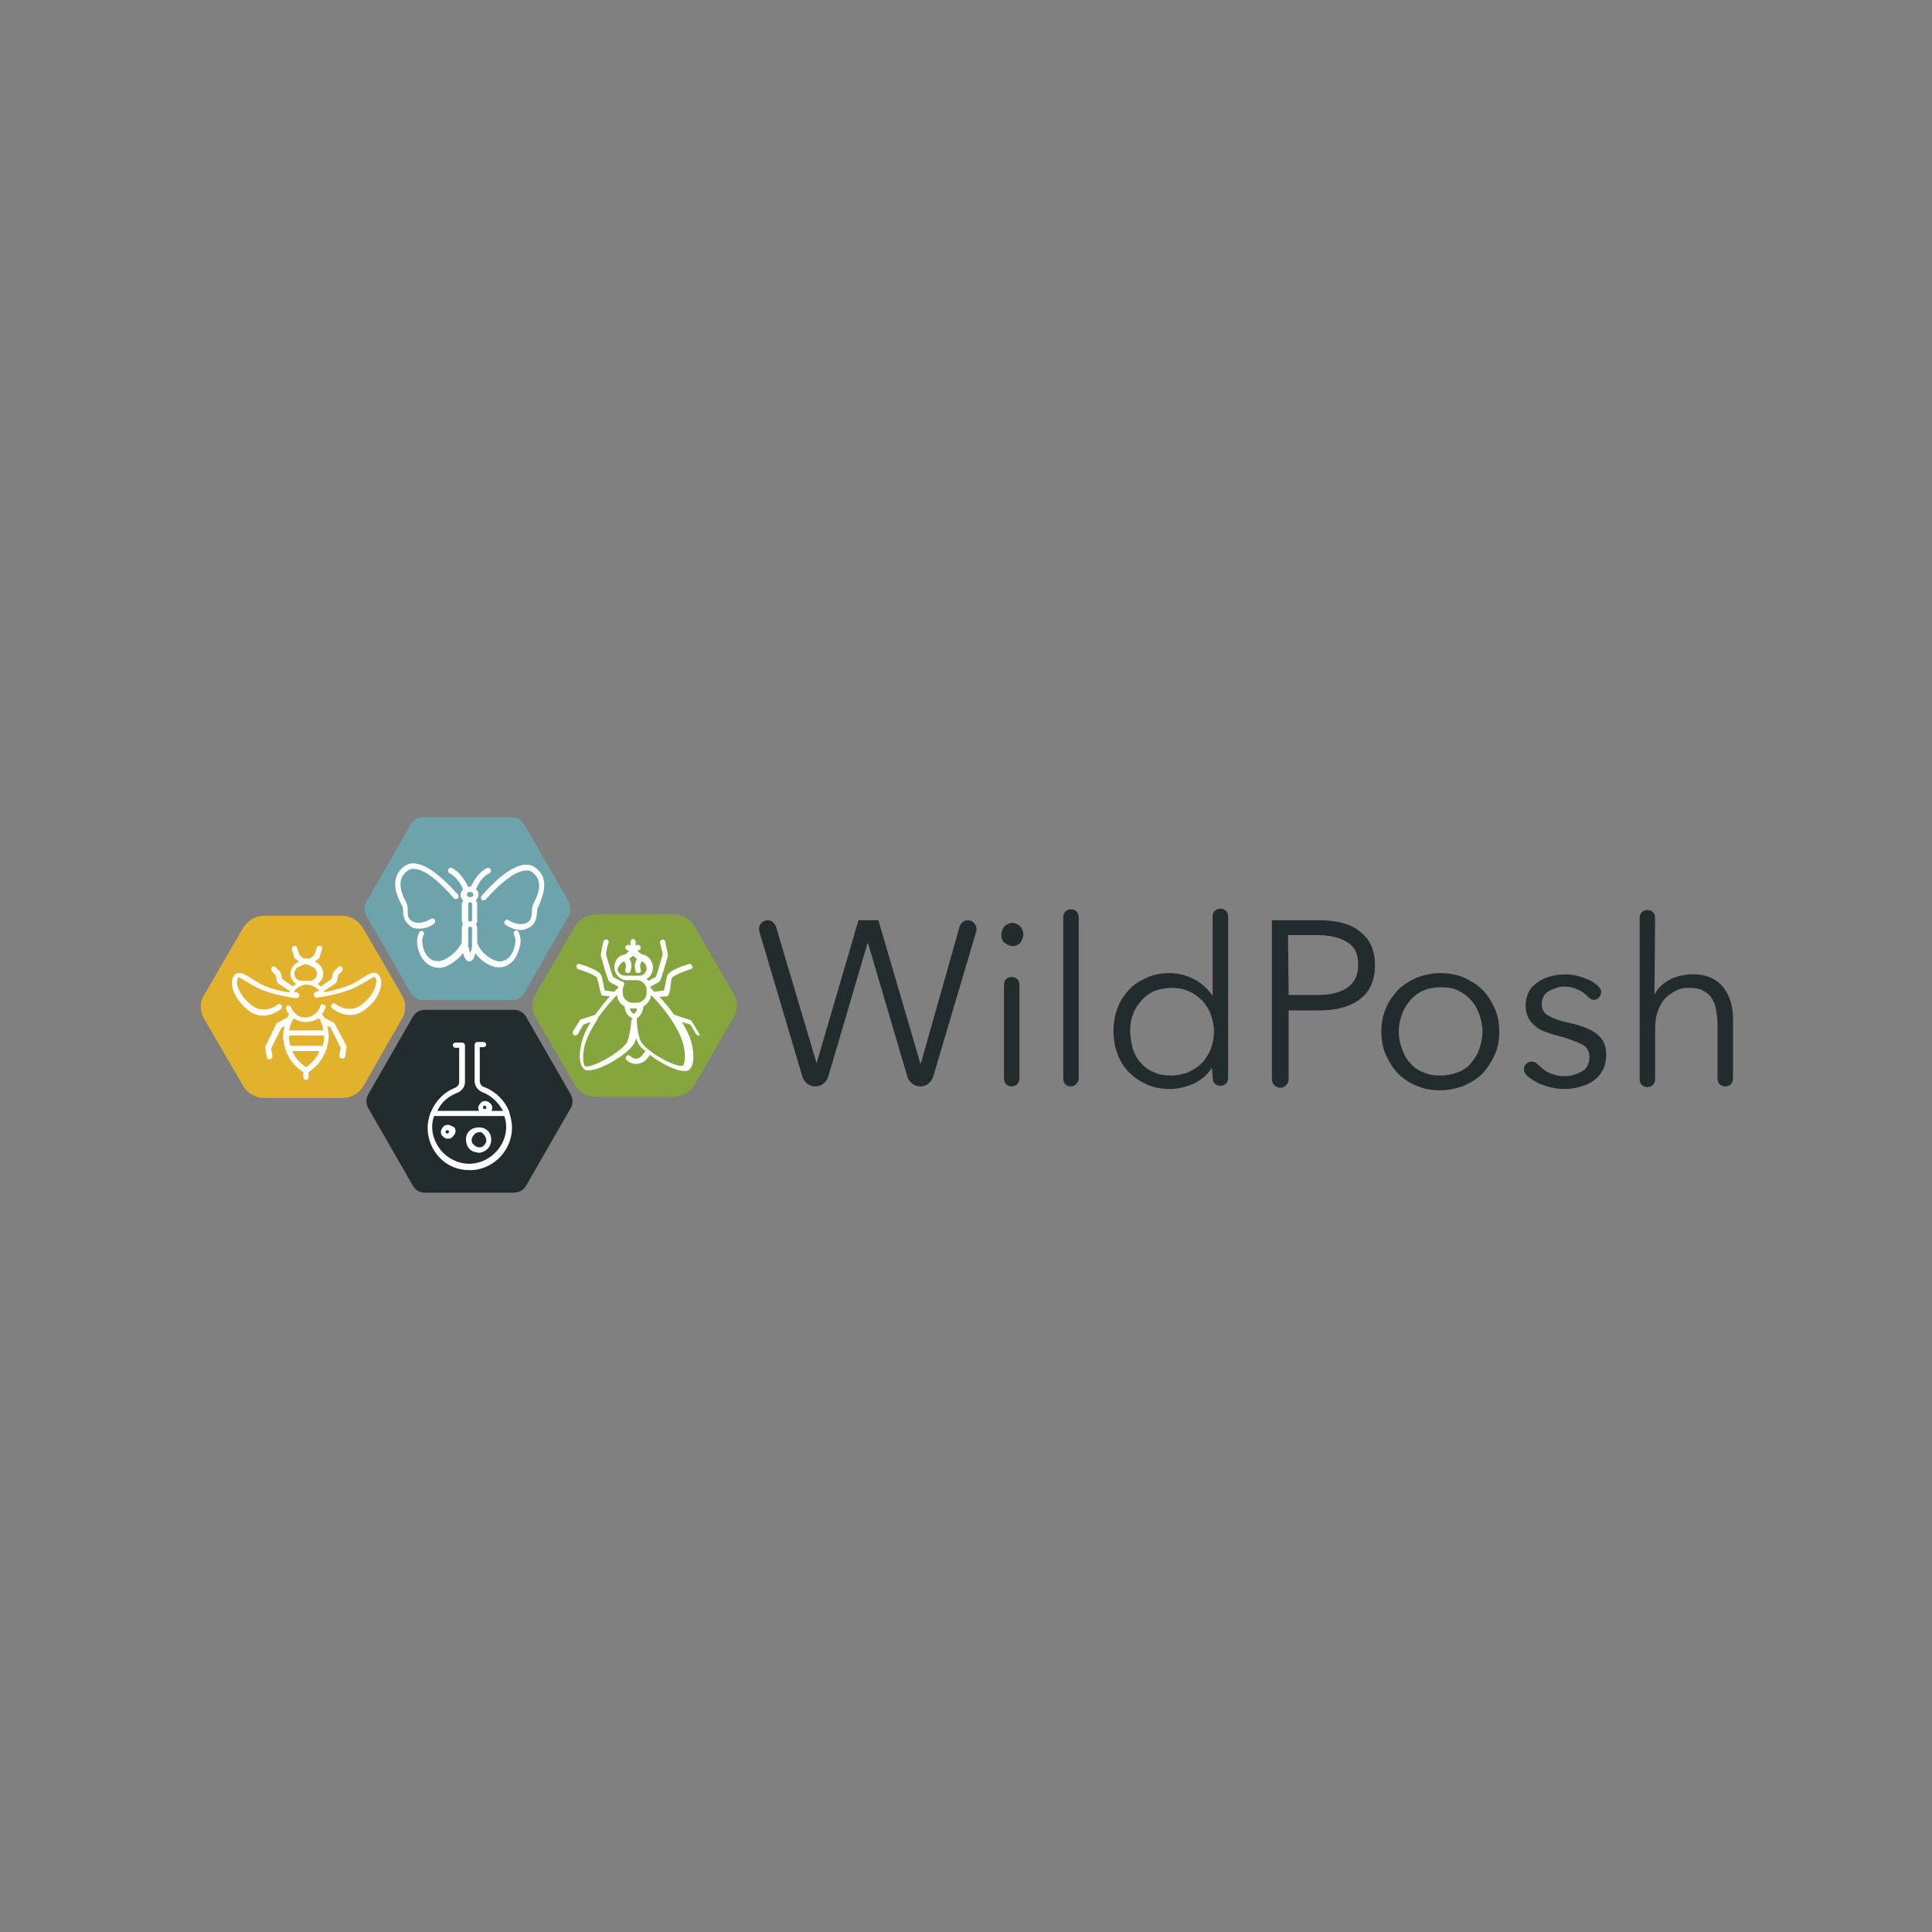 <?xml version="1.0" encoding="utf-8"?>
<!-- Generator: Adobe Illustrator 19.0.0, SVG Export Plug-In . SVG Version: 6.00 Build 0)  -->
<svg version="1.1" id="Layer_1" xmlns="http://www.w3.org/2000/svg" xmlns:xlink="http://www.w3.org/1999/xlink" x="0px" y="0px"
	 viewBox="-155 247 300 300" style="enable-background:new -155 247 300 300;" xml:space="preserve">
<rect x="-155" y="247" width="300" height="300" fill="#808080" stroke="none"/>
<style type="text/css">
	.st0{fill:#E2B22D;}
	.st1{fill:#222C2D;}
	.st2{fill:#85A53D;}
	.st3{fill:#6DA3AA;}
	.st4{fill:#FFFFFF;}
</style>
<g>
	<path class="st0" d="M-113.9,417.5h12.1c1.3,0,2.5-0.7,3.2-1.8l6-10.5c0.7-1.1,0.7-2.5,0-3.7l-6.1-10.5c-0.7-1.1-1.9-1.8-3.2-1.8
		H-114c-1.3,0-2.5,0.7-3.2,1.8l-6.1,10.5c-0.7,1.1-0.7,2.5,0,3.7l6.1,10.5C-116.5,416.8-115.3,417.5-113.9,417.5z"/>
	<path class="st1" d="M-89,432.2h13.8c0.8,0,1.5-0.4,1.9-1.1l6.9-12c0.4-0.7,0.4-1.5,0-2.2l-6.9-12c-0.4-0.7-1.1-1.1-1.9-1.1H-89
		c-0.8,0-1.5,0.4-1.9,1.1l-6.9,12c-0.4,0.7-0.4,1.5,0,2.2l6.9,12C-90.5,431.8-89.8,432.2-89,432.2z"/>
	<path class="st2" d="M-62.5,417.3h12.1c1.3,0,2.5-0.7,3.2-1.8l6.1-10.5c0.7-1.1,0.7-2.5,0-3.7l-6.1-10.5c-0.7-1.1-1.9-1.8-3.2-1.8
		h-12.1c-1.3,0-2.5,0.7-3.2,1.8l-6.1,10.5c-0.7,1.1-0.7,2.5,0,3.7l6.1,10.5C-65.1,416.6-63.8,417.3-62.5,417.3z"/>
	<path class="st3" d="M-89.3,402.3h13.8c0.8,0,1.5-0.4,1.9-1.1l6.9-12c0.4-0.7,0.4-1.5,0-2.2l-6.9-12c-0.4-0.7-1.1-1.1-1.9-1.1
		h-13.8c-0.8,0-1.5,0.4-1.9,1.1l-6.9,12c-0.4,0.7-0.4,1.5,0,2.2l6.9,12C-90.7,401.9-90,402.3-89.3,402.3z"/>
	<g>
		<path class="st1" d="M-28.2,412.1L-28.2,412.1l6.5-22.2h3.1l6.5,22.2h0.1l6-21.2c0.2-0.6,0.7-1,1.3-1l0,0c0.9,0,1.5,0.9,1.3,1.7
			l-6.7,22.6c-0.3,0.9-1.1,1.5-2,1.5l0,0c-0.9,0-1.7-0.6-2-1.5l-6.1-20.7h-0.1l-6.1,20.7c-0.3,0.9-1.1,1.5-2,1.5l0,0
			c-0.9,0-1.7-0.6-2-1.5l-6.7-22.6c-0.2-0.9,0.4-1.7,1.3-1.7l0,0c0.6,0,1.1,0.4,1.3,1L-28.2,412.1z"/>
		<path class="st1" d="M3.9,392.1c0,0.5-0.2,0.9-0.5,1.3s-0.8,0.5-1.2,0.5s-0.8-0.2-1.2-0.5s-0.5-0.7-0.5-1.3c0-0.5,0.2-0.9,0.5-1.3
			c0.4-0.3,0.8-0.5,1.2-0.5s0.8,0.2,1.2,0.5C3.7,391.2,3.9,391.6,3.9,392.1z M2.1,415.7L2.1,415.7c-0.7,0-1.2-0.5-1.2-1.2v-14.6
			c0-0.7,0.5-1.2,1.2-1.2l0,0c0.7,0,1.2,0.5,1.2,1.2v14.6C3.3,415.1,2.8,415.7,2.1,415.7z"/>
		<path class="st1" d="M11.3,415.7L11.3,415.7c-0.7,0-1.2-0.5-1.2-1.2v-25.1c0-0.7,0.5-1.2,1.2-1.2l0,0c0.7,0,1.2,0.5,1.2,1.2v25.1
			C12.5,415.1,11.9,415.7,11.3,415.7z"/>
		<path class="st1" d="M33.2,412.8c-0.7,1.1-1.7,1.9-2.9,2.5c-1.2,0.5-2.4,0.8-3.6,0.8c-1.3,0-2.5-0.2-3.6-0.7
			c-1.1-0.5-2-1.1-2.8-1.9c-0.8-0.8-1.4-1.8-1.8-2.9c-0.4-1.1-0.6-2.3-0.6-3.5c0-1.3,0.2-2.4,0.6-3.5c0.4-1.1,1-2,1.8-2.9
			c0.7-0.8,1.7-1.4,2.8-1.9c1.1-0.5,2.3-0.7,3.6-0.7c1.2,0,2.4,0.3,3.6,0.9c1.2,0.6,2.1,1.4,2.9,2.5h0.1v-12.2
			c0-0.7,0.5-1.2,1.2-1.2l0,0c0.7,0,1.2,0.5,1.2,1.2v25.1c0,0.7-0.5,1.2-1.2,1.2l0,0c-0.7,0-1.2-0.5-1.2-1.2L33.2,412.8L33.2,412.8
			L33.2,412.8z M20.5,407.2c0,0.9,0.2,1.8,0.4,2.7c0.3,0.8,0.7,1.6,1.3,2.2c0.5,0.6,1.2,1.1,2,1.4c0.8,0.4,1.7,0.5,2.7,0.5
			c0.9,0,1.8-0.2,2.6-0.5c0.8-0.4,1.5-0.8,2.1-1.4c0.6-0.6,1-1.3,1.4-2.2c0.3-0.8,0.5-1.7,0.5-2.7c0-1-0.2-1.9-0.5-2.7
			s-0.8-1.6-1.4-2.2c-0.6-0.6-1.3-1.1-2.1-1.4c-0.8-0.4-1.7-0.5-2.6-0.5c-1,0-1.9,0.2-2.7,0.5c-0.8,0.4-1.5,0.9-2,1.5
			c-0.5,0.6-1,1.3-1.3,2.2C20.6,405.3,20.5,406.2,20.5,407.2z"/>
		<path class="st1" d="M42.5,389.9h7.3c1.3,0,2.5,0.1,3.6,0.4c1.1,0.3,2,0.7,2.7,1.3c0.8,0.6,1.4,1.3,1.8,2.2
			c0.4,0.9,0.6,1.9,0.6,3.1s-0.2,2.2-0.6,3.1c-0.4,0.9-1,1.6-1.8,2.2c-0.8,0.6-1.7,1-2.8,1.3c-1.1,0.3-2.3,0.4-3.6,0.4h-4.6v10.7
			c0,0.7-0.6,1.3-1.3,1.3l0,0c-0.7,0-1.3-0.6-1.3-1.3L42.5,389.9L42.5,389.9z M45.1,401.5h4.5c2.1,0,3.6-0.4,4.7-1.2
			c1.1-0.8,1.6-2,1.6-3.5c0-1.6-0.5-2.8-1.7-3.5c-1.1-0.7-2.7-1.1-4.7-1.1h-4.5L45.1,401.5L45.1,401.5z"/>
		<path class="st1" d="M77.8,407.2c0,1.3-0.2,2.5-0.7,3.6c-0.5,1.1-1.1,2-1.9,2.9c-0.8,0.8-1.8,1.4-2.9,1.9
			c-1.1,0.4-2.3,0.7-3.7,0.7c-1.3,0-2.5-0.2-3.6-0.7c-1.1-0.4-2.1-1.1-2.9-1.9c-0.8-0.8-1.4-1.8-1.9-2.9c-0.5-1.1-0.7-2.3-0.7-3.6
			c0-1.3,0.2-2.5,0.7-3.6c0.4-1.1,1.1-2,1.9-2.9c0.8-0.8,1.8-1.4,2.9-1.9c1.1-0.4,2.3-0.7,3.6-0.7c1.3,0,2.6,0.2,3.7,0.7
			c1.1,0.5,2.1,1.1,2.9,1.9c0.8,0.8,1.4,1.8,1.9,2.9C77.6,404.7,77.8,405.9,77.8,407.2z M75.2,407.2c0-0.9-0.2-1.8-0.5-2.7
			c-0.3-0.8-0.7-1.6-1.3-2.2c-0.5-0.6-1.2-1.1-2-1.5c-0.8-0.4-1.7-0.5-2.7-0.5s-1.9,0.2-2.7,0.5c-0.8,0.4-1.5,0.9-2,1.5
			c-0.5,0.6-1,1.3-1.3,2.2c-0.3,0.8-0.5,1.7-0.5,2.7s0.2,1.8,0.5,2.7c0.3,0.8,0.7,1.6,1.3,2.2c0.5,0.6,1.2,1.1,2,1.4
			c0.8,0.4,1.7,0.5,2.7,0.5s1.9-0.2,2.7-0.5s1.5-0.8,2-1.4c0.5-0.6,1-1.3,1.3-2.2C75,409,75.2,408.1,75.2,407.2z"/>
		<path class="st1" d="M93.2,402c-0.5,0.4-1.2,0.3-1.6-0.2c-0.3-0.3-0.6-0.6-1.1-0.9c-0.7-0.4-1.6-0.7-2.5-0.7c-0.4,0-0.9,0-1.3,0.2
			c-0.4,0.1-0.8,0.3-1.2,0.5c-0.4,0.2-0.6,0.5-0.8,0.8c-0.2,0.4-0.3,0.7-0.3,1.2c0,0.8,0.3,1.4,1,1.8s1.7,0.8,3.1,1.1
			c2,0.4,3.5,1,4.5,1.8c1,0.8,1.4,1.8,1.4,3.2c0,1-0.2,1.8-0.6,2.5c-0.4,0.7-0.9,1.2-1.5,1.6c-0.6,0.4-1.3,0.7-2.1,0.9
			c-0.8,0.2-1.5,0.3-2.3,0.3c-1.3,0-2.5-0.3-3.8-0.8c-0.8-0.4-1.5-0.8-2.1-1.4c-0.5-0.5-0.5-1.4,0.1-1.8l0,0
			c0.5-0.4,1.2-0.3,1.6,0.1c0.4,0.4,0.8,0.7,1.3,1.1c0.9,0.5,1.8,0.8,2.8,0.8c0.5,0,1.1,0,1.5-0.2c0.5-0.1,0.9-0.3,1.3-0.5
			c0.4-0.2,0.7-0.5,0.9-0.9c0.2-0.4,0.3-0.8,0.3-1.4c0-0.9-0.4-1.6-1.3-2c-0.9-0.4-2.1-0.9-3.7-1.3c-0.5-0.1-1.1-0.3-1.6-0.5
			c-0.6-0.2-1.1-0.4-1.6-0.8c-0.5-0.4-0.9-0.8-1.2-1.3c-0.3-0.5-0.5-1.2-0.5-2c0-0.9,0.2-1.6,0.5-2.2s0.8-1.1,1.4-1.5
			c0.6-0.4,1.2-0.7,2-0.9c0.7-0.2,1.5-0.3,2.3-0.3c1.2,0,2.3,0.3,3.5,0.8c0.7,0.3,1.3,0.7,1.7,1.2C93.8,400.7,93.7,401.5,93.2,402
			L93.2,402z"/>
		<path class="st1" d="M101.9,401.5c0.5-1.1,1.4-1.9,2.6-2.5c1-0.5,2.7-0.8,3.9-0.7c1.8,0.1,3.2,0.8,4.1,1.9c1.1,1.3,1.6,3,1.6,5.1
			v9.2c0,0.7-0.5,1.2-1.2,1.2l0,0c-0.7,0-1.2-0.5-1.2-1.2v-8.2c0-0.9-0.1-1.7-0.2-2.4s-0.4-1.4-0.7-1.9s-0.8-0.9-1.4-1.2
			c-0.6-0.3-1.3-0.4-2.2-0.4c-0.7,0-1.3,0.1-1.9,0.4c-0.6,0.3-1.2,0.7-1.7,1.2c-0.5,0.5-0.9,1.2-1.2,2.1c-0.3,0.8-0.4,1.8-0.4,3v7.5
			c0,0.7-0.5,1.2-1.2,1.2l0,0c-0.7,0-1.2-0.5-1.2-1.2v-25.1c0-0.7,0.5-1.2,1.2-1.2l0,0c0.7,0,1.2,0.5,1.2,1.2L101.9,401.5
			L101.9,401.5z"/>
	</g>
	<g>
		<path class="st4" d="M-96.3,398.3c-0.6-0.6-1.4-0.1-2.5,0.6c-0.4,0.3-1,0.6-1.5,0.9c-1.3,0.6-3.1,1-4.3,1.3c0-0.1-0.1-0.1-0.1-0.2
			l1.8-1.2c0.1-0.1,0.2-0.2,0.2-0.3l0.2-1l0.6-0.6c0.1-0.1,0.1-0.2,0.1-0.3c0-0.1,0-0.2-0.1-0.3c-0.2-0.2-0.4-0.2-0.6,0l-0.7,0.7
			c-0.1,0.1-0.1,0.1-0.1,0.2l-0.2,0.9l-1.7,1.2c-0.2-0.2-0.3-0.3-0.5-0.4c0.5-0.4,0.9-0.9,0.9-1.6c0-0.8-0.5-1.5-1.2-1.8
			c0,0-0.1,0-0.1-0.1l0.5-0.4c0.1,0,0.1-0.1,0.2-0.2l0.4-1.3c0.1-0.2,0-0.5-0.3-0.5c-0.1,0-0.2,0-0.3,0c-0.1,0-0.2,0.1-0.2,0.2
			l-0.4,1.2l-0.8,0.6l0,0c-0.2,0-0.3-0.1-0.4-0.1c-0.1,0-0.2,0-0.4,0.1l-0.7-0.6l-0.4-1.2c0-0.1-0.1-0.2-0.2-0.2
			c-0.1,0-0.2-0.1-0.3,0c-0.2,0.1-0.3,0.3-0.3,0.5l0.4,1.3c0,0.1,0.1,0.2,0.2,0.2l0.5,0.4c0,0-0.1,0-0.1,0.1c-0.7,0.3-1.2,1-1.2,1.8
			c0,0.7,0.4,1.3,0.9,1.6c-0.2,0.1-0.4,0.2-0.5,0.4l-1.7-1.2l-0.2-0.9c0-0.1-0.1-0.2-0.1-0.2l-0.7-0.7c-0.2-0.2-0.4-0.2-0.6,0
			c-0.1,0.1-0.1,0.2-0.1,0.3c0,0.1,0,0.2,0.1,0.3l0.6,0.6l0.2,1c0,0.1,0.1,0.2,0.2,0.3l1.8,1.2c0,0.1-0.1,0.1-0.1,0.2
			c-1.3-0.2-3.1-0.6-4.4-1.3c-0.5-0.3-1.1-0.6-1.5-0.9c-1.1-0.7-1.9-1.1-2.5-0.6c-0.4,0.4-0.5,0.9-0.5,1.6c0.1,1.1,0.9,2.7,2.7,4.1
			c0.7,0.5,1.4,0.7,2.2,0.7c0.9,0,1.9-0.4,2.7-1c0.1-0.1,0.2-0.2,0.2-0.3c0-0.1,0-0.2-0.1-0.3c-0.1-0.1-0.2-0.2-0.3-0.2
			c-0.1,0-0.2,0-0.3,0.1c-0.9,0.7-2.5,1.2-3.9,0.2c-1.6-1.2-2.3-2.6-2.4-3.5c0-0.4,0-0.7,0.2-0.9c0.2-0.1,1,0.5,1.4,0.7
			c0.5,0.3,1,0.6,1.6,0.9c2.2,1.1,5.9,1.6,6,1.6c0.1,0,0.2,0,0.3-0.1c0.1-0.1,0.2-0.2,0.2-0.3c0-0.1,0-0.2-0.1-0.3
			c-0.1-0.1-0.2-0.2-0.3-0.2c0,0-0.2,0-0.5-0.1c0.4-0.6,1.1-1,1.8-1.1h0.4c0.7,0.1,1.4,0.4,1.8,1c-0.3,0-0.5,0.1-0.5,0.1
			c-0.1,0-0.2,0.1-0.3,0.2c-0.1,0.1-0.1,0.2-0.1,0.3c0,0.1,0.1,0.2,0.2,0.3s0.2,0.1,0.3,0.1c0.2,0,3.8-0.5,6-1.6
			c0.6-0.3,1.1-0.6,1.6-0.9c0.4-0.2,1.3-0.8,1.4-0.7c0.2,0.2,0.3,0.5,0.2,0.9c-0.1,0.9-0.7,2.3-2.4,3.5c-1.4,1-3,0.5-3.9-0.2
			c-0.1-0.1-0.2-0.1-0.3-0.1c-0.1,0-0.2,0.1-0.3,0.2c-0.1,0.1-0.1,0.2-0.1,0.3c0,0.1,0.1,0.2,0.2,0.3c0.8,0.6,1.7,1,2.7,1
			c0.8,0,1.5-0.2,2.2-0.7c1.9-1.3,2.6-3,2.7-4.1C-95.8,399.2-95.9,398.7-96.3,398.3z M-107.5,399.3c-0.1,0-0.2,0-0.3,0h-0.4
			c-0.6,0-1.1-0.5-1.1-1.1c0-0.5,0.3-0.9,0.7-1.1c0,0,0,0,0.1,0c0.3-0.2,0.8-0.4,0.9-0.4c0.2,0,0.7,0.2,1,0.4c0,0,0,0,0.1,0
			c0.4,0.2,0.7,0.6,0.7,1.1c0,0.6-0.5,1.1-1.1,1.1h-0.4C-107.3,399.3-107.4,399.3-107.5,399.3z"/>
		<path class="st4" d="M-103,406c0-0.1-0.1-0.2-0.2-0.2l-1.3-0.7c0,0-0.1,0-0.1,0c-0.1-0.2-0.2-0.4-0.4-0.6c0.2-0.3,0.4-0.6,0.5-1
			c0.1-0.2,0-0.5-0.3-0.5c-0.2-0.1-0.5,0-0.5,0.3c-0.3,1-1.3,1.7-2.3,1.7c-0.6,0-1.2-0.2-1.6-0.7l0,0c-0.3-0.2-0.5-0.6-0.6-0.9
			c-0.1-0.2-0.3-0.3-0.5-0.3c-0.2,0.1-0.3,0.3-0.3,0.5c0.1,0.4,0.3,0.7,0.5,0.9c-0.1,0.2-0.2,0.4-0.4,0.6c0,0-0.1,0-0.1,0l-1.3,0.7
			c-0.1,0-0.2,0.1-0.2,0.2l-1.7,3.5c0,0.1,0,0.2,0,0.3l0.2,1.3c0,0.2,0.2,0.4,0.4,0.4c0,0,0,0,0.1,0c0.1,0,0.2-0.1,0.3-0.2
			c0.1-0.1,0.1-0.2,0.1-0.3l-0.2-1.2l1.6-3.2l0.5-0.3c-0.2,0.7-0.3,1.5-0.2,2.2c0.3,2.2,1.3,3.8,3.1,5v0.8c0,0.2,0.2,0.4,0.4,0.4
			c0.2,0,0.4-0.2,0.4-0.4v-0.8c1.3-0.9,2.2-2,2.7-3.4c0-0.1,0.1-0.2,0.1-0.2l0,0c0.1-0.4,0.2-0.9,0.3-1.4c0.1-0.7,0-1.5-0.2-2.2
			l0.5,0.2l1.6,3.2l-0.2,1.2c0,0.1,0,0.2,0.1,0.3c0.1,0.1,0.2,0.2,0.3,0.2c0,0,0,0,0.1,0c0.2,0,0.4-0.2,0.4-0.4l0.2-1.3
			c0-0.1,0-0.2,0-0.3L-103,406z M-107.5,412.7c-1-0.7-1.7-1.4-2.1-2.5h4.2C-105.8,411.2-106.5,412.1-107.5,412.7z M-109.9,409.4
			c-0.1-0.3-0.2-0.7-0.2-1.1c0-0.2,0-0.3,0-0.5h5.4c0,0.2,0,0.3,0,0.5c0,0.4-0.1,0.7-0.2,1.1H-109.9z M-110.1,407
			c0.1-0.8,0.4-1.4,0.7-1.9c0.5,0.4,1.2,0.6,1.9,0.6c0.7,0,1.4-0.2,2-0.6c0.3,0.4,0.6,1.1,0.7,1.9L-110.1,407L-110.1,407z"/>
	</g>
	<path class="st4" d="M-46.6,407.2l-1-1.6c0-0.1-0.1-0.2-0.2-0.2l-2.4-0.8c0,0,0,0-0.1,0c-0.8-1.1-1.6-2.1-2.3-2.8l1.1-0.1
		c0.1,0,0.2,0,0.2-0.1c0.2-0.2,0.3-0.5,0.5-2c0-0.3,0.1-0.7,0.1-0.7c0.2-0.4,1.7-1,2.9-1.4c0.1,0,0.2-0.1,0.3-0.2
		c0-0.1,0.1-0.2,0-0.3c-0.1-0.2-0.3-0.4-0.5-0.3c-0.7,0.2-3,0.9-3.4,1.8c0,0.1-0.1,0.3-0.2,0.9c-0.1,0.4-0.2,1.1-0.3,1.4l-1.5,0.2
		c-0.3-0.3-0.5-0.5-0.6-0.6c0-0.1,0-0.2,0-0.2l1.3-0.7c0,0,0.1,0,0.1-0.1c0.1-0.1,0.3-0.3,1.3-4c0,0,0-0.1,0-0.1
		c0-0.4-0.4-1.8-0.4-2.1c-0.1-0.2-0.3-0.4-0.5-0.3c-0.2,0.1-0.4,0.3-0.3,0.5c0.1,0.5,0.4,1.5,0.4,1.8c-0.5,1.7-0.9,3.2-1.1,3.5
		l-1.1,0.6c-0.1-0.1-0.2-0.2-0.3-0.3c0.6-0.3,1-1,1-1.8c0-1-0.8-1.9-1.7-2l-0.7-0.5l0.3-0.2c0.1-0.1,0.2-0.2,0.2-0.3
		c0-0.1,0-0.2-0.1-0.3c-0.1-0.1-0.2-0.2-0.3-0.2c-0.1,0-0.2,0-0.3,0.1l-0.1,0.1v-0.7c0-0.2-0.2-0.4-0.4-0.4c-0.2,0-0.4,0.2-0.4,0.4
		v0.7l-0.1-0.1c-0.1-0.1-0.2-0.1-0.3-0.1c-0.1,0-0.2,0.1-0.3,0.2c-0.1,0.1-0.1,0.2-0.1,0.3c0,0.1,0.1,0.2,0.2,0.3l0.4,0.2l-0.6,0.5
		c-1,0.1-1.7,0.9-1.7,2c0,1.1,0.9,2,1.9,2h1.6c0.8,0,1.5,0.7,1.5,1.5v0.5c0,0.8-0.7,1.5-1.5,1.5h-0.7c-0.8,0-1.5-0.7-1.5-1.5v-0.5
		c0-0.2,0.1-0.5,0.2-0.7c0.1-0.2,0-0.5-0.2-0.6c-0.1,0-0.2,0-0.2,0l-1.3-0.7c-0.2-0.4-0.6-1.8-1.1-3.5c0-0.3,0.2-1.3,0.4-1.8
		c0.1-0.2-0.1-0.5-0.3-0.5c-0.2-0.1-0.5,0.1-0.5,0.3c-0.1,0.3-0.4,1.7-0.4,2.1c0,0,0,0.1,0,0.1c1,3.7,1.2,3.9,1.3,4
		c0,0,0.1,0,0.1,0.1l1.3,0.7c0,0.1,0,0.2,0,0.2c-0.1,0.1-0.4,0.3-0.6,0.6l-1.5-0.2c-0.1-0.3-0.2-1-0.3-1.4c-0.1-0.7-0.2-0.8-0.2-0.9
		c-0.4-0.9-2.7-1.6-3.4-1.8c-0.2-0.1-0.5,0.1-0.5,0.3s0.1,0.5,0.3,0.5c1.3,0.4,2.7,1,2.9,1.3c0,0.1,0.1,0.5,0.2,0.7
		c0.3,1.4,0.4,1.8,0.5,2c0.1,0.1,0.2,0.1,0.2,0.1l1.1,0.1c-0.7,0.8-1.5,1.8-2.3,2.9l-2.2,0.7c-0.1,0-0.2,0.1-0.2,0.2l-1,1.6
		c-0.1,0.2-0.1,0.5,0.1,0.6c0.1,0,0.2,0.1,0.2,0.1c0.2,0,0.3-0.1,0.4-0.2l0.9-1.5l1.1-0.4c-0.7,1.2-1.3,2.5-1.5,3.7
		c-0.3,1.5-0.2,2.8,0.3,3.4c0.2,0.3,0.5,0.4,0.7,0.4c0.1,0,0.2,0,0.2,0c2,0,6.2-2.6,7.1-4.2c0.1-0.2,0.2-0.5,0.3-0.8
		c0.1,0.4,0.2,0.6,0.3,0.8c0.2,0.4,0.6,0.8,1.1,1.2c-0.3,0.5-0.8,1.2-1.4,1.2c-0.4,0-0.7-0.2-0.9-0.4c-0.2-0.2-0.4-0.2-0.6,0
		c-0.2,0.2-0.2,0.4,0,0.6c0.4,0.4,0.9,0.6,1.5,0.6c1,0,1.7-0.7,2.1-1.4c1.7,1.3,4,2.5,5.4,2.5c0.1,0,0.2,0,0.2,0
		c0.2,0,0.5-0.1,0.7-0.4c0.5-0.6,0.6-1.9,0.3-3.4c-0.2-1.3-0.9-2.6-1.6-3.8l1.3,0.4l0.9,1.5c0.1,0.1,0.2,0.2,0.4,0.2
		c0.1,0,0.2,0,0.2-0.1C-46.5,407.6-46.5,407.4-46.6,407.2z M-57,405.9c-0.1,1.1-0.4,2.4-0.6,2.9c-0.9,1.5-5.2,4-6.5,3.8
		c0,0-0.1,0-0.1-0.1c-0.2-0.3-0.4-1.2-0.1-2.8c0.3-1.4,1.1-2.9,2-4.3c0,0,0.1-0.1,0.1-0.2c0,0,0,0,0-0.1c1.1-1.5,2.2-2.8,3-3.6
		c0.1,0.8,0.5,1.4,1.2,1.8c0,0.7,0.5,1.6,1.2,1.8C-57,405.4-57,405.6-57,405.9C-57,405.9-57,405.9-57,405.9z M-56.6,404.4
		c-0.2,0-0.5-0.4-0.6-0.8c0.1,0,0.2,0,0.2,0h0.7c0.1,0,0.2,0,0.2,0C-56.1,404-56.4,404.4-56.6,404.4z M-56.1,405.1
		c0.6-0.3,1-1.2,1-1.8c0.6-0.4,1.1-1,1.2-1.8c1.4,1.4,4.5,5,5.1,8.1c0.3,1.6,0.1,2.5-0.1,2.8c0,0.1-0.1,0.1-0.1,0.1
		c-1.4,0.2-5.7-2.3-6.5-3.8c-0.2-0.4-0.5-1.4-0.6-2.9C-56.1,405.6-56.1,405.3-56.1,405.1z M-58.1,396.3L-58.1,396.3
		c0,0,0.5,0.3,0.2,1.3c-0.1,0.2,0.1,0.5,0.3,0.5c0,0,0.1,0,0.1,0c0.2,0,0.4-0.1,0.4-0.3c0.3-1,0.1-1.6-0.2-1.9l0.6-0.5l0.6,0.5
		c-0.2,0.4-0.5,0.9-0.2,1.9c0,0.2,0.2,0.3,0.4,0.3c0,0,0.1,0,0.1,0c0.1,0,0.2-0.1,0.3-0.2c0-0.1,0.1-0.2,0-0.3
		c-0.3-1,0.2-1.3,0.2-1.3c0,0,0,0,0,0c0.4,0.1,0.7,0.6,0.7,1.1c0,0.6-0.5,1.1-1.1,1.1h-2.3c-0.6,0-1.1-0.5-1.1-1.1
		C-58.8,396.8-58.5,396.4-58.1,396.3z"/>
	<g>
		<path class="st4" d="M-74.7,391.5c-0.1,0-0.2,0-0.3,0c-0.2,0.1-0.3,0.4-0.2,0.6c0.2,0.4,0.3,0.9,0.2,1.4c-0.2,1.2-0.7,2.1-1.4,2.5
			c-0.5,0.3-1.2,0.4-1.8,0.1c-2-0.8-2.6-2.4-2.7-2.7v-2.2c0-0.3-0.1-0.5-0.2-0.7c0.2-0.2,0.2-0.4,0.2-0.7v-2.4
			c0-0.2-0.1-0.4-0.2-0.6c0.2-0.2,0.4-0.5,0.4-0.9c0-0.3-0.1-0.6-0.4-0.8c0.2-0.5,0.9-2,2.1-2.5c0.2-0.1,0.3-0.4,0.2-0.6
			c-0.1-0.2-0.4-0.3-0.6-0.2c-1.4,0.7-2.2,2.3-2.5,2.9c0,0-0.1,0-0.1,0h-0.2c0,0-0.1,0-0.1,0c-0.3-0.6-1.1-2.2-2.5-2.9
			c-0.2-0.1-0.5,0-0.6,0.2c-0.1,0.2,0,0.5,0.2,0.6c1.2,0.6,1.9,2,2.1,2.5c-0.2,0.2-0.4,0.5-0.4,0.8c0,0.4,0.2,0.7,0.4,0.9
			c-0.1,0.2-0.2,0.4-0.2,0.6v2.4c0,0.3,0.1,0.5,0.2,0.7c-0.2,0.2-0.2,0.4-0.2,0.7v2.2c-0.2,0.3-0.9,1.8-2.9,2.7
			c-0.6,0.2-1.2,0.2-1.8-0.1c-0.7-0.4-1.3-1.3-1.4-2.5c-0.1-0.5,0-0.9,0.2-1.4c0-0.1,0.1-0.2,0-0.3c0-0.1-0.1-0.2-0.2-0.2
			c-0.1,0-0.2-0.1-0.3,0c-0.1,0-0.2,0.1-0.2,0.2c-0.3,0.6-0.4,1.2-0.3,1.9c0.2,1.5,0.9,2.6,1.9,3.2c0.4,0.2,0.9,0.4,1.4,0.4
			c0.4,0,0.7-0.1,1.1-0.2c1.3-0.6,2.2-1.4,2.7-2.1c0.2,0.6,0.4,1.3,1,1.3c0.5,0,0.8-0.7,0.9-1.3c0.5,0.7,1.3,1.5,2.6,2
			c0.4,0.2,0.7,0.2,1.1,0.2c0.5,0,1-0.1,1.4-0.4c1-0.5,1.6-1.7,1.9-3.2c0.1-0.7,0-1.3-0.3-1.9C-74.5,391.6-74.6,391.5-74.7,391.5z
			 M-82.3,389.8v-2.4c0-0.2,0.1-0.3,0.3-0.3s0.3,0.1,0.3,0.3v2.4c0,0.2-0.1,0.3-0.3,0.3S-82.3,390-82.3,389.8z M-82.3,391.2
			c0-0.2,0.1-0.3,0.3-0.3s0.3,0.1,0.3,0.3v2.6c0,0.3-0.1,0.9-0.3,1.2c-0.1-0.4-0.3-1-0.3-1.2V391.2z M-82.1,386.3
			c-0.2,0-0.4-0.2-0.4-0.4s0.2-0.4,0.4-0.4h0.2c0.2,0,0.4,0.2,0.4,0.4s-0.2,0.4-0.4,0.4H-82.1z"/>
		<path class="st4" d="M-71.9,381.7c-2.2-1.6-5.8,1.5-8.3,4.4c-0.2,0.2-0.1,0.4,0,0.6s0.4,0.1,0.6,0c4.6-5.2,6.6-4.7,7.2-4.3
			c2,1.4,0.8,3.8,0.3,4.8c-0.1,0.2-0.2,0.4-0.2,0.5c-0.1,0.2-0.1,0.5-0.1,0.8c0,0.6-0.1,1.2-0.5,1.6c-1.3,1-3.1-0.2-3.1-0.2
			c-0.1-0.1-0.2-0.1-0.3-0.1c-0.1,0-0.2,0.1-0.3,0.2c-0.1,0.1-0.1,0.2-0.1,0.3c0,0.1,0.1,0.2,0.2,0.3c0,0,1.1,0.8,2.3,0.8
			c0.6,0,1.2-0.2,1.7-0.6c0.8-0.6,0.8-1.5,0.9-2.2c0-0.2,0-0.5,0.1-0.6c0-0.1,0.1-0.2,0.2-0.4C-70.9,386.4-69.4,383.5-71.9,381.7z"
			/>
		<path class="st4" d="M-89.9,391.2c1.3,0,2.3-0.7,2.3-0.8c0.2-0.1,0.2-0.4,0.1-0.6s-0.4-0.2-0.6-0.1c-0.1,0-1.8,1.2-3.1,0.2
			c-0.5-0.4-0.5-1-0.5-1.6c0-0.3,0-0.6-0.1-0.8c0-0.1-0.1-0.3-0.2-0.5c-0.5-1-1.7-3.4,0.3-4.8c0.6-0.5,2.6-1,7.2,4.3
			c0.1,0.1,0.2,0.1,0.3,0.1s0.2,0,0.3-0.1c0.1-0.1,0.1-0.2,0.1-0.3c0-0.1,0-0.2-0.1-0.3c-2.6-2.9-6.1-6-8.3-4.4
			c-2.5,1.8-1.1,4.8-0.5,5.9c0.1,0.1,0.2,0.3,0.2,0.4c0,0.1,0.1,0.4,0.1,0.6c0,0.7,0.1,1.6,0.9,2.2
			C-91.1,391.1-90.6,391.2-89.9,391.2L-89.9,391.2z"/>
	</g>
	<g>
		<path class="st4" d="M-75.9,419.8c0,0,0-0.1,0-0.1c-0.7-1.8-2.1-3.2-3.9-3.9c-0.4-0.1-0.7-0.5-0.7-0.9v-5.3h0.6
			c0.2,0,0.4-0.2,0.4-0.4s-0.2-0.4-0.4-0.4h-1c-0.2,0-0.4,0.2-0.4,0.4v5.7c0,0.7,0.5,1.4,1.2,1.7c1.4,0.5,2.5,1.6,3.2,2.9h-1.8
			c0-0.1,0.1-0.1,0.1-0.2c0.1-0.3,0-0.6-0.1-0.8c-0.2-0.2-0.4-0.4-0.7-0.5c-0.3-0.1-0.6,0-0.8,0.1c-0.2,0.2-0.4,0.4-0.5,0.7
			c-0.1,0.2,0,0.5,0.1,0.7h-6.5c0.6-1.3,1.7-2.3,3.1-2.8c0.7-0.3,1.2-0.9,1.2-1.7v-5.7c0-0.2-0.2-0.4-0.4-0.4h-1.1
			c-0.2,0-0.4,0.2-0.4,0.4s0.2,0.4,0.4,0.4h0.6v5.3c0,0.4-0.2,0.7-0.6,0.9c-1.8,0.7-3.1,2.1-3.8,3.8c0,0,0,0.1-0.1,0.2
			c-0.2,0.7-0.4,1.4-0.4,2.2c0,1.8,0.7,3.5,2,4.8c1.2,1.2,2.8,1.8,4.5,1.8c0.1,0,0.2,0,0.4,0c3.4-0.2,6.2-3.1,6.2-6.6
			C-75.5,421.2-75.7,420.5-75.9,419.8z M-80,418.9c0-0.1,0.1-0.1,0.1-0.2c0,0,0.1,0,0.1,0c0,0,0,0,0.1,0c0.1,0,0.1,0.1,0.2,0.1
			c0,0.1,0,0.1,0,0.2c0,0.1-0.1,0.1-0.1,0.2c-0.1,0-0.1,0-0.2,0l0,0c-0.1,0-0.1-0.1-0.2-0.1C-80,419-80,419-80,418.9z M-81.8,427.7
			c-1.6,0.1-3.1-0.5-4.3-1.6c-1.1-1.1-1.8-2.6-1.8-4.1c0-0.6,0.1-1.1,0.3-1.7h10.9c0.2,0.5,0.3,1.1,0.3,1.7
			C-76.4,424.9-78.8,427.5-81.8,427.7z"/>
		<path class="st4" d="M-80.2,422.1c-0.5-0.1-1.1,0-1.5,0.2c-0.5,0.3-0.8,0.7-0.9,1.2c-0.1,0.5,0,1.1,0.2,1.5
			c0.3,0.5,0.7,0.8,1.2,0.9c0.2,0,0.3,0.1,0.5,0.1c0.4,0,0.7-0.1,1-0.3c0.5-0.3,0.8-0.7,0.9-1.2C-78.5,423.4-79.1,422.3-80.2,422.1z
			 M-79.5,424.3c-0.1,0.3-0.3,0.5-0.5,0.7c-0.3,0.2-0.6,0.2-0.9,0.1l0,0c-0.3-0.1-0.5-0.3-0.7-0.5c-0.2-0.3-0.2-0.6-0.1-0.9
			c0.1-0.3,0.3-0.5,0.5-0.7c0.2-0.1,0.4-0.2,0.6-0.2c0.1,0,0.2,0,0.3,0C-79.8,423.1-79.4,423.7-79.5,424.3z"/>
		<path class="st4" d="M-85.2,421.7c-0.3-0.1-0.6,0-0.8,0.1c-0.2,0.2-0.4,0.4-0.5,0.7c-0.1,0.3,0,0.6,0.1,0.8
			c0.2,0.2,0.4,0.4,0.7,0.5c0.1,0,0.2,0,0.3,0c0.2,0,0.4,0,0.6-0.2c0.2-0.2,0.4-0.4,0.5-0.7c0.1-0.3,0-0.6-0.1-0.8
			C-84.7,421.9-85,421.8-85.2,421.7z M-85.3,422.8c0,0.1-0.1,0.1-0.1,0.2c-0.1,0-0.1,0-0.2,0l0,0c-0.1,0-0.1-0.1-0.2-0.1
			c0-0.1,0-0.1,0-0.2c0-0.1,0.1-0.1,0.1-0.2c0,0,0.1,0,0.1,0c0,0,0,0,0.1,0c0.1,0,0.1,0.1,0.2,0.1
			C-85.3,422.7-85.2,422.7-85.3,422.8z"/>
	</g>
</g>
</svg>
